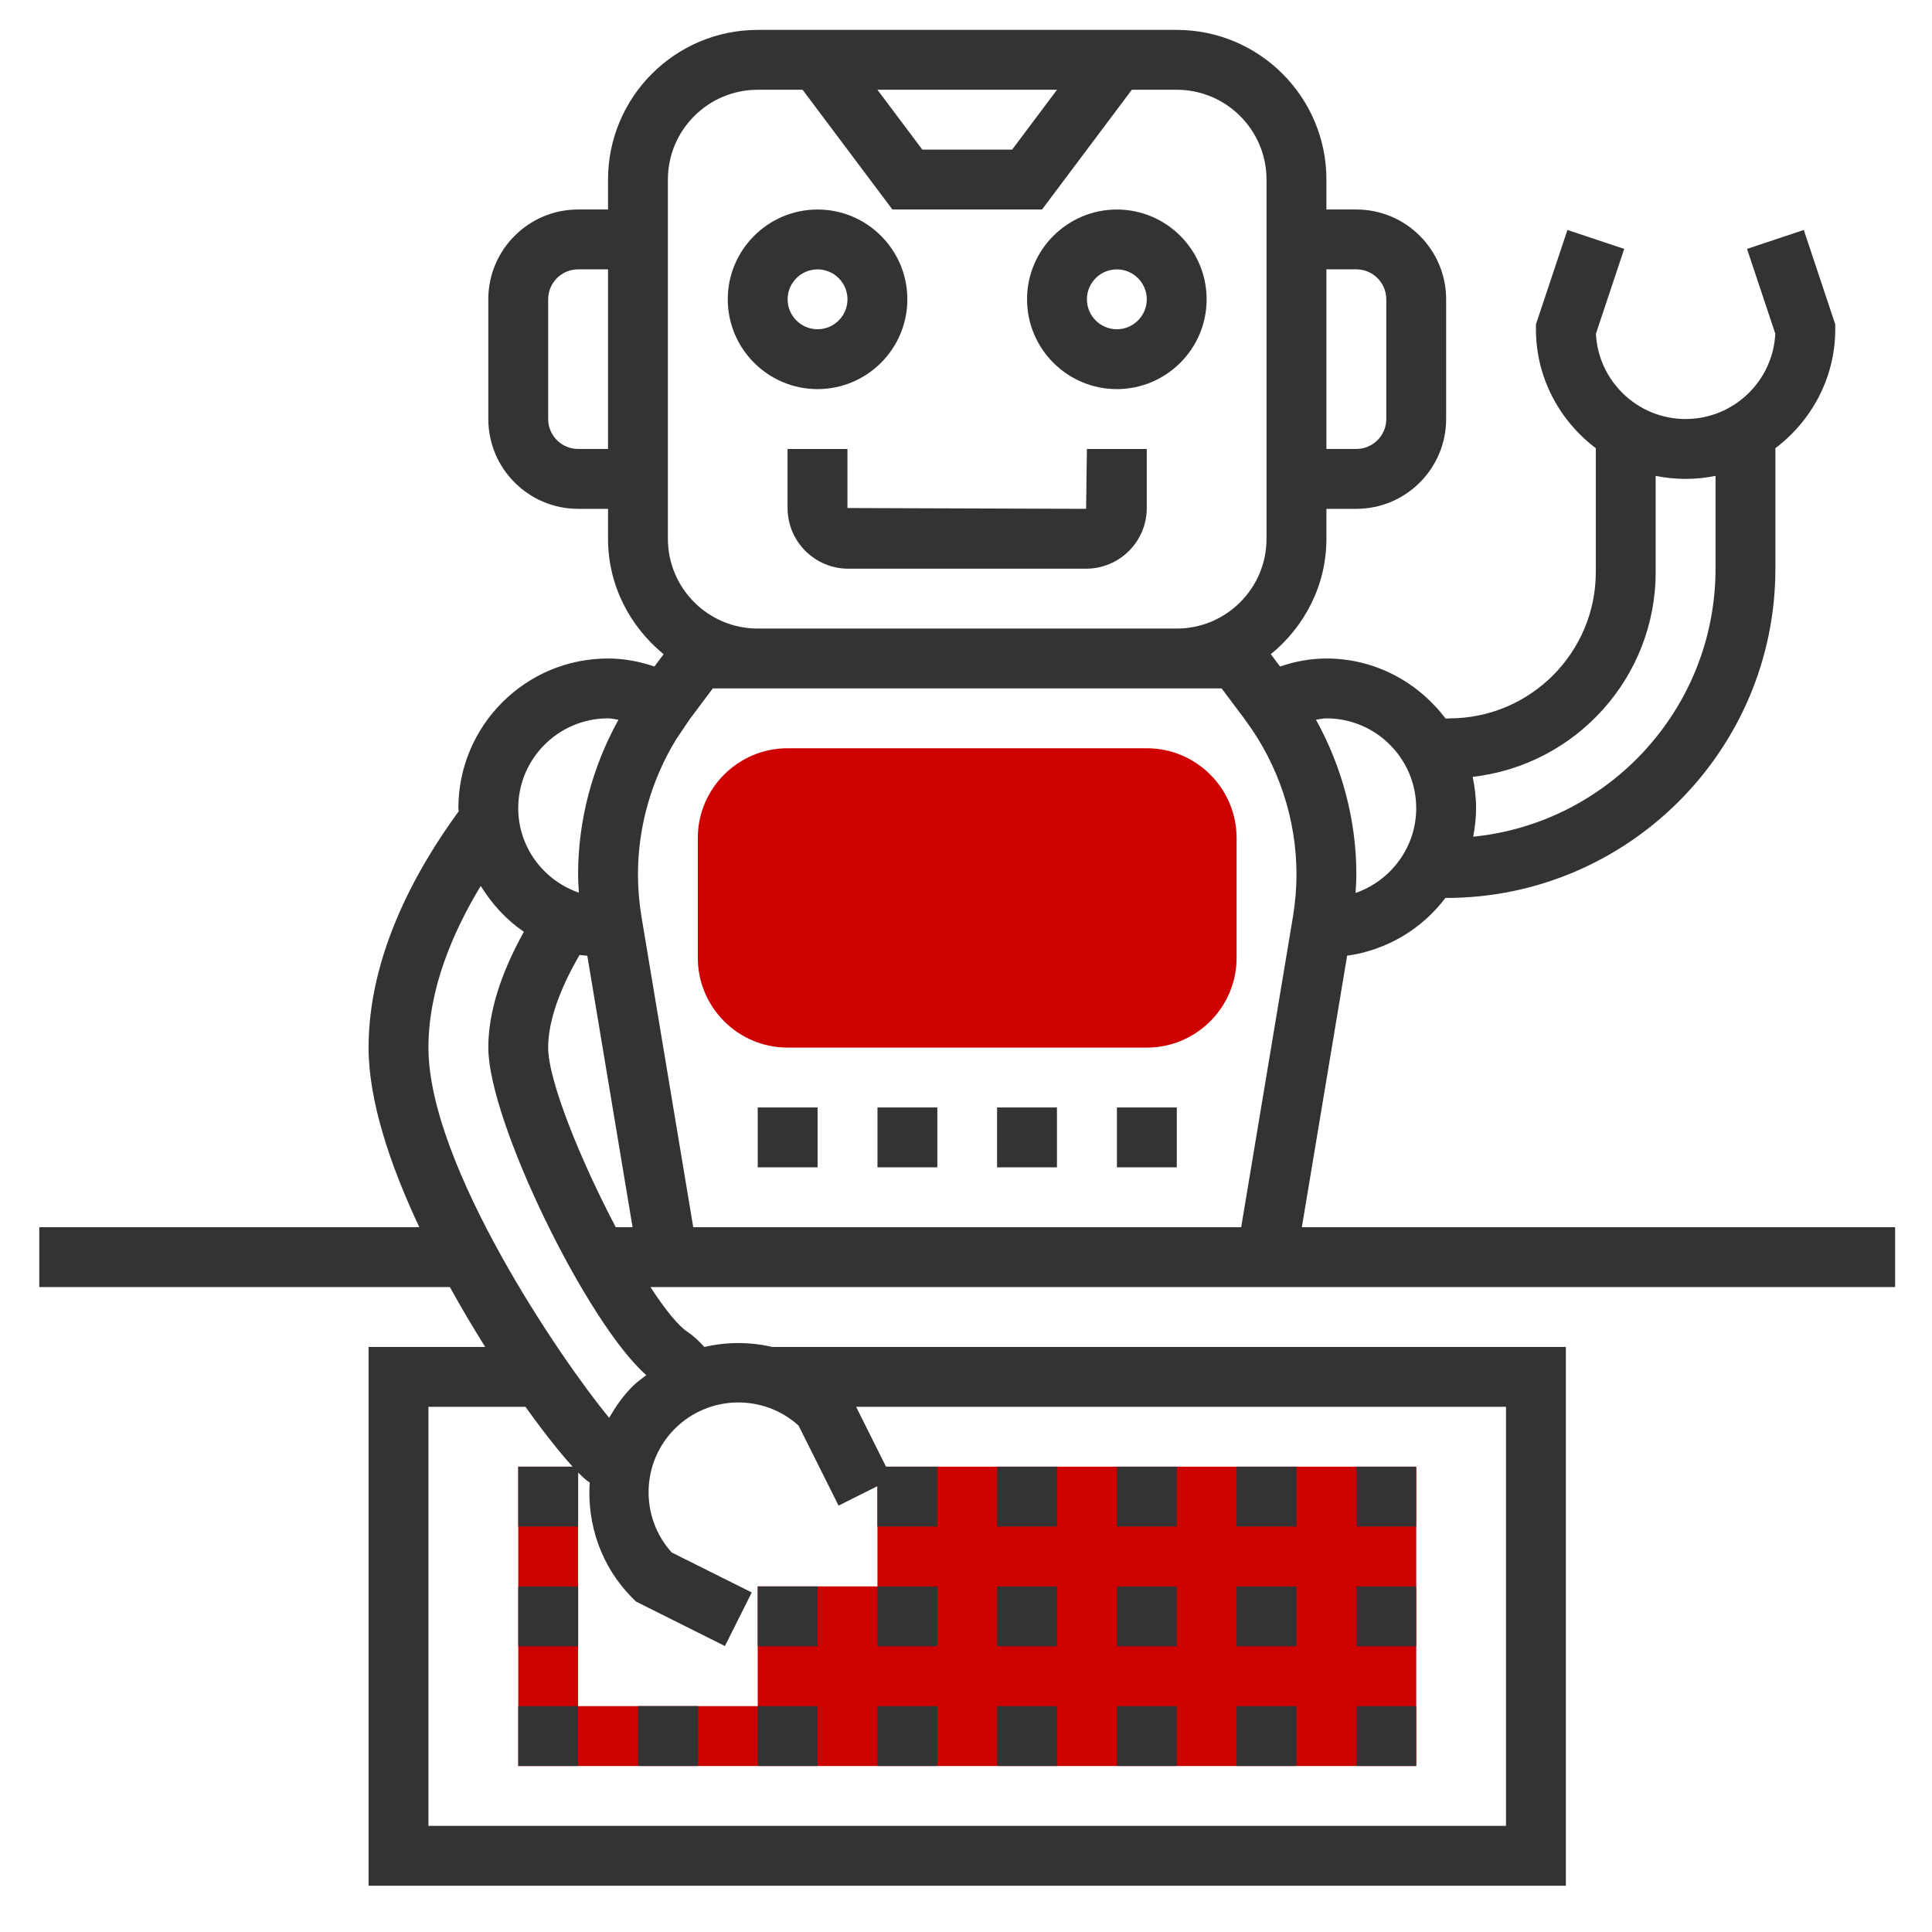<?xml version="1.0" encoding="UTF-8"?> <svg xmlns="http://www.w3.org/2000/svg" width="67" height="67" viewBox="0 0 67 67" fill="none"> <path d="M30.429 50.863V55.015H26.277V59.167H20.049V50.863H17.973V59.167V61.244H26.277H30.429H49.114V50.863H30.429Z" fill="#CF0000"></path> <path d="M39.77 36.33H27.313C25.596 36.33 24.199 34.932 24.199 33.215V29.063C24.199 27.346 25.596 25.949 27.313 25.949H39.77C41.487 25.949 42.884 27.346 42.884 29.063V33.215C42.884 34.932 41.487 36.33 39.77 36.33Z" fill="#CF0000"></path> <path d="M65.721 42.558H45.147L46.717 33.143C48.108 32.948 49.316 32.209 50.127 31.137C50.135 31.137 50.142 31.14 50.151 31.14C56.446 31.14 61.569 26.017 61.569 19.722V15.543C62.822 14.594 63.645 13.105 63.645 11.417V11.249L62.554 7.975L60.585 8.632L61.566 11.574C61.483 13.218 60.12 14.531 58.455 14.531C56.79 14.531 55.427 13.218 55.345 11.574L56.326 8.632L54.357 7.975L53.265 11.249V11.417C53.265 13.106 54.088 14.595 55.341 15.543V19.837C55.341 22.635 53.065 24.912 50.267 24.912C50.222 24.912 50.177 24.92 50.132 24.921C49.184 23.663 47.692 22.836 45.999 22.836C45.453 22.836 44.915 22.935 44.391 23.114L44.071 22.687C45.237 21.734 45.999 20.304 45.999 18.684V17.646H47.037C48.754 17.646 50.151 16.248 50.151 14.531V10.379C50.151 8.662 48.754 7.265 47.037 7.265H45.999V6.227C45.999 3.365 43.67 1.037 40.808 1.037H26.276C23.414 1.037 21.086 3.365 21.086 6.227V7.265H20.048C18.331 7.265 16.934 8.662 16.934 10.379V14.531C16.934 16.248 18.331 17.646 20.048 17.646H21.086V18.684C21.086 20.304 21.848 21.734 23.015 22.687L22.695 23.114C22.17 22.935 21.632 22.836 21.086 22.836C18.224 22.836 15.896 25.164 15.896 28.026C15.896 28.063 15.906 28.099 15.907 28.135C14.427 30.159 12.782 33.12 12.782 36.33C12.782 38.172 13.523 40.392 14.541 42.558H1.363V44.634H15.601C15.999 45.355 16.414 46.054 16.827 46.711H12.782V65.395H54.303V46.711H26.782C26.005 46.531 25.202 46.531 24.425 46.712C24.253 46.52 24.068 46.34 23.851 46.196C23.507 45.966 23.05 45.392 22.557 44.634H65.721V42.558ZM47.037 9.341C47.609 9.341 48.075 9.807 48.075 10.379V14.531C48.075 15.104 47.609 15.569 47.037 15.569H45.999V9.341H47.037ZM20.048 15.569C19.476 15.569 19.01 15.104 19.01 14.531V10.379C19.01 9.807 19.476 9.341 20.048 9.341H21.086V15.569H20.048ZM57.417 19.838V16.503C57.752 16.571 58.1 16.608 58.455 16.608C58.81 16.608 59.158 16.571 59.493 16.503V19.722C59.493 24.556 55.801 28.544 51.089 29.016C51.151 28.695 51.189 28.365 51.189 28.026C51.189 27.653 51.145 27.291 51.07 26.94C54.636 26.538 57.417 23.508 57.417 19.838ZM49.113 28.026C49.113 29.398 48.216 30.551 47.01 30.967C47.022 30.749 47.037 30.532 47.037 30.315C47.037 28.445 46.541 26.591 45.637 24.96C45.758 24.944 45.877 24.912 45.999 24.912C47.715 24.912 49.113 26.309 49.113 28.026ZM36.656 3.113L35.099 5.189H31.985L30.428 3.113H36.656ZM23.162 6.227C23.162 4.51 24.559 3.113 26.276 3.113H27.833L30.947 7.265H36.137L39.251 3.113H40.808C42.525 3.113 43.922 4.51 43.922 6.227V18.684C43.922 20.401 42.525 21.798 40.808 21.798H26.276C24.559 21.798 23.162 20.401 23.162 18.684V6.227ZM40.808 23.874H42.365L43.172 24.95C43.185 24.967 43.195 24.985 43.206 25.001L43.212 25.008C44.339 26.536 44.961 28.416 44.961 30.315C44.961 30.805 44.919 31.299 44.839 31.785L43.043 42.558H24.041L22.245 31.785C22.165 31.299 22.124 30.805 22.124 30.315C22.124 28.667 22.593 27.035 23.453 25.633L23.921 24.939L24.719 23.874H26.276H40.808ZM21.086 24.912C21.207 24.912 21.327 24.944 21.448 24.96C20.543 26.591 20.048 28.444 20.048 30.315C20.048 30.529 20.062 30.744 20.075 30.957C18.855 30.535 17.972 29.387 17.972 28.026C17.972 26.309 19.369 24.912 21.086 24.912ZM27.694 49.438L29.081 52.213L30.428 51.539V52.939H32.504V50.863H30.727L29.689 48.786H52.227V63.319H14.858V48.786H18.222C18.868 49.69 19.439 50.404 19.859 50.863H17.972V52.939H20.048V51.064C20.187 51.205 20.309 51.319 20.395 51.376C20.412 51.388 20.432 51.396 20.45 51.408C20.355 52.848 20.836 54.32 21.934 55.419L22.053 55.539L25.14 57.083L26.07 55.225L23.295 53.839C22.19 52.618 22.226 50.724 23.403 49.547C24.58 48.369 26.473 48.334 27.694 49.438ZM21.935 48.079C21.605 48.409 21.349 48.781 21.125 49.168C19.487 47.192 14.858 40.422 14.858 36.33C14.858 34.298 15.7 32.328 16.672 30.722C17.057 31.351 17.56 31.899 18.168 32.314C17.362 33.763 16.934 35.115 16.934 36.33C16.934 38.888 20.366 45.898 22.413 47.689C22.25 47.816 22.083 47.93 21.935 48.079ZM19.01 36.33C19.01 35.429 19.398 34.324 20.099 33.116C20.186 33.133 20.279 33.131 20.367 33.143L21.937 42.558H21.354C20.128 40.229 19.01 37.469 19.01 36.33Z" fill="#333333"></path> <path d="M17.973 59.166H20.049V61.242H17.973V59.166Z" fill="#333333"></path> <path d="M34.578 59.166H36.654V61.242H34.578V59.166Z" fill="#333333"></path> <path d="M30.43 59.166H32.506V61.242H30.43V59.166Z" fill="#333333"></path> <path d="M22.125 59.166H24.201V61.242H22.125V59.166Z" fill="#333333"></path> <path d="M38.734 59.166H40.81V61.242H38.734V59.166Z" fill="#333333"></path> <path d="M42.883 59.166H44.959V61.242H42.883V59.166Z" fill="#333333"></path> <path d="M26.277 59.166H28.353V61.242H26.277V59.166Z" fill="#333333"></path> <path d="M47.035 59.166H49.111V61.242H47.035V59.166Z" fill="#333333"></path> <path d="M17.973 55.016H20.049V57.092H17.973V55.016Z" fill="#333333"></path> <path d="M30.43 55.016H32.506V57.092H30.43V55.016Z" fill="#333333"></path> <path d="M26.277 55.016H28.353V57.092H26.277V55.016Z" fill="#333333"></path> <path d="M34.578 55.016H36.654V57.092H34.578V55.016Z" fill="#333333"></path> <path d="M42.883 55.016H44.959V57.092H42.883V55.016Z" fill="#333333"></path> <path d="M47.035 55.016H49.111V57.092H47.035V55.016Z" fill="#333333"></path> <path d="M38.734 55.016H40.81V57.092H38.734V55.016Z" fill="#333333"></path> <path d="M47.035 50.863H49.111V52.939H47.035V50.863Z" fill="#333333"></path> <path d="M34.578 50.863H36.654V52.939H34.578V50.863Z" fill="#333333"></path> <path d="M38.734 50.863H40.81V52.939H38.734V50.863Z" fill="#333333"></path> <path d="M42.883 50.863H44.959V52.939H42.883V50.863Z" fill="#333333"></path> <path d="M38.731 13.494C40.448 13.494 41.845 12.097 41.845 10.38C41.845 8.663 40.448 7.266 38.731 7.266C37.014 7.266 35.617 8.663 35.617 10.38C35.617 12.097 37.014 13.494 38.731 13.494ZM38.731 9.342C39.303 9.342 39.769 9.808 39.769 10.38C39.769 10.952 39.303 11.418 38.731 11.418C38.159 11.418 37.693 10.952 37.693 10.38C37.693 9.808 38.159 9.342 38.731 9.342Z" fill="#333333"></path> <path d="M28.352 13.494C30.069 13.494 31.466 12.097 31.466 10.38C31.466 8.663 30.069 7.266 28.352 7.266C26.636 7.266 25.238 8.663 25.238 10.38C25.238 12.097 26.636 13.494 28.352 13.494ZM28.352 9.342C28.924 9.342 29.39 9.808 29.39 10.38C29.39 10.952 28.924 11.418 28.352 11.418C27.78 11.418 27.314 10.952 27.314 10.38C27.314 9.808 27.78 9.342 28.352 9.342Z" fill="#333333"></path> <path d="M37.665 17.646L29.389 17.618V15.57H27.312V17.618C27.312 18.778 28.257 19.722 29.417 19.722H37.664C38.824 19.722 39.769 18.778 39.769 17.618V15.57H37.693L37.665 17.646Z" fill="#333333"></path> <path d="M26.277 38.406H28.353V40.482H26.277V38.406Z" fill="#333333"></path> <path d="M30.43 38.406H32.506V40.482H30.43V38.406Z" fill="#333333"></path> <path d="M34.578 38.406H36.654V40.482H34.578V38.406Z" fill="#333333"></path> <path d="M38.734 38.406H40.81V40.482H38.734V38.406Z" fill="#333333"></path> </svg> 